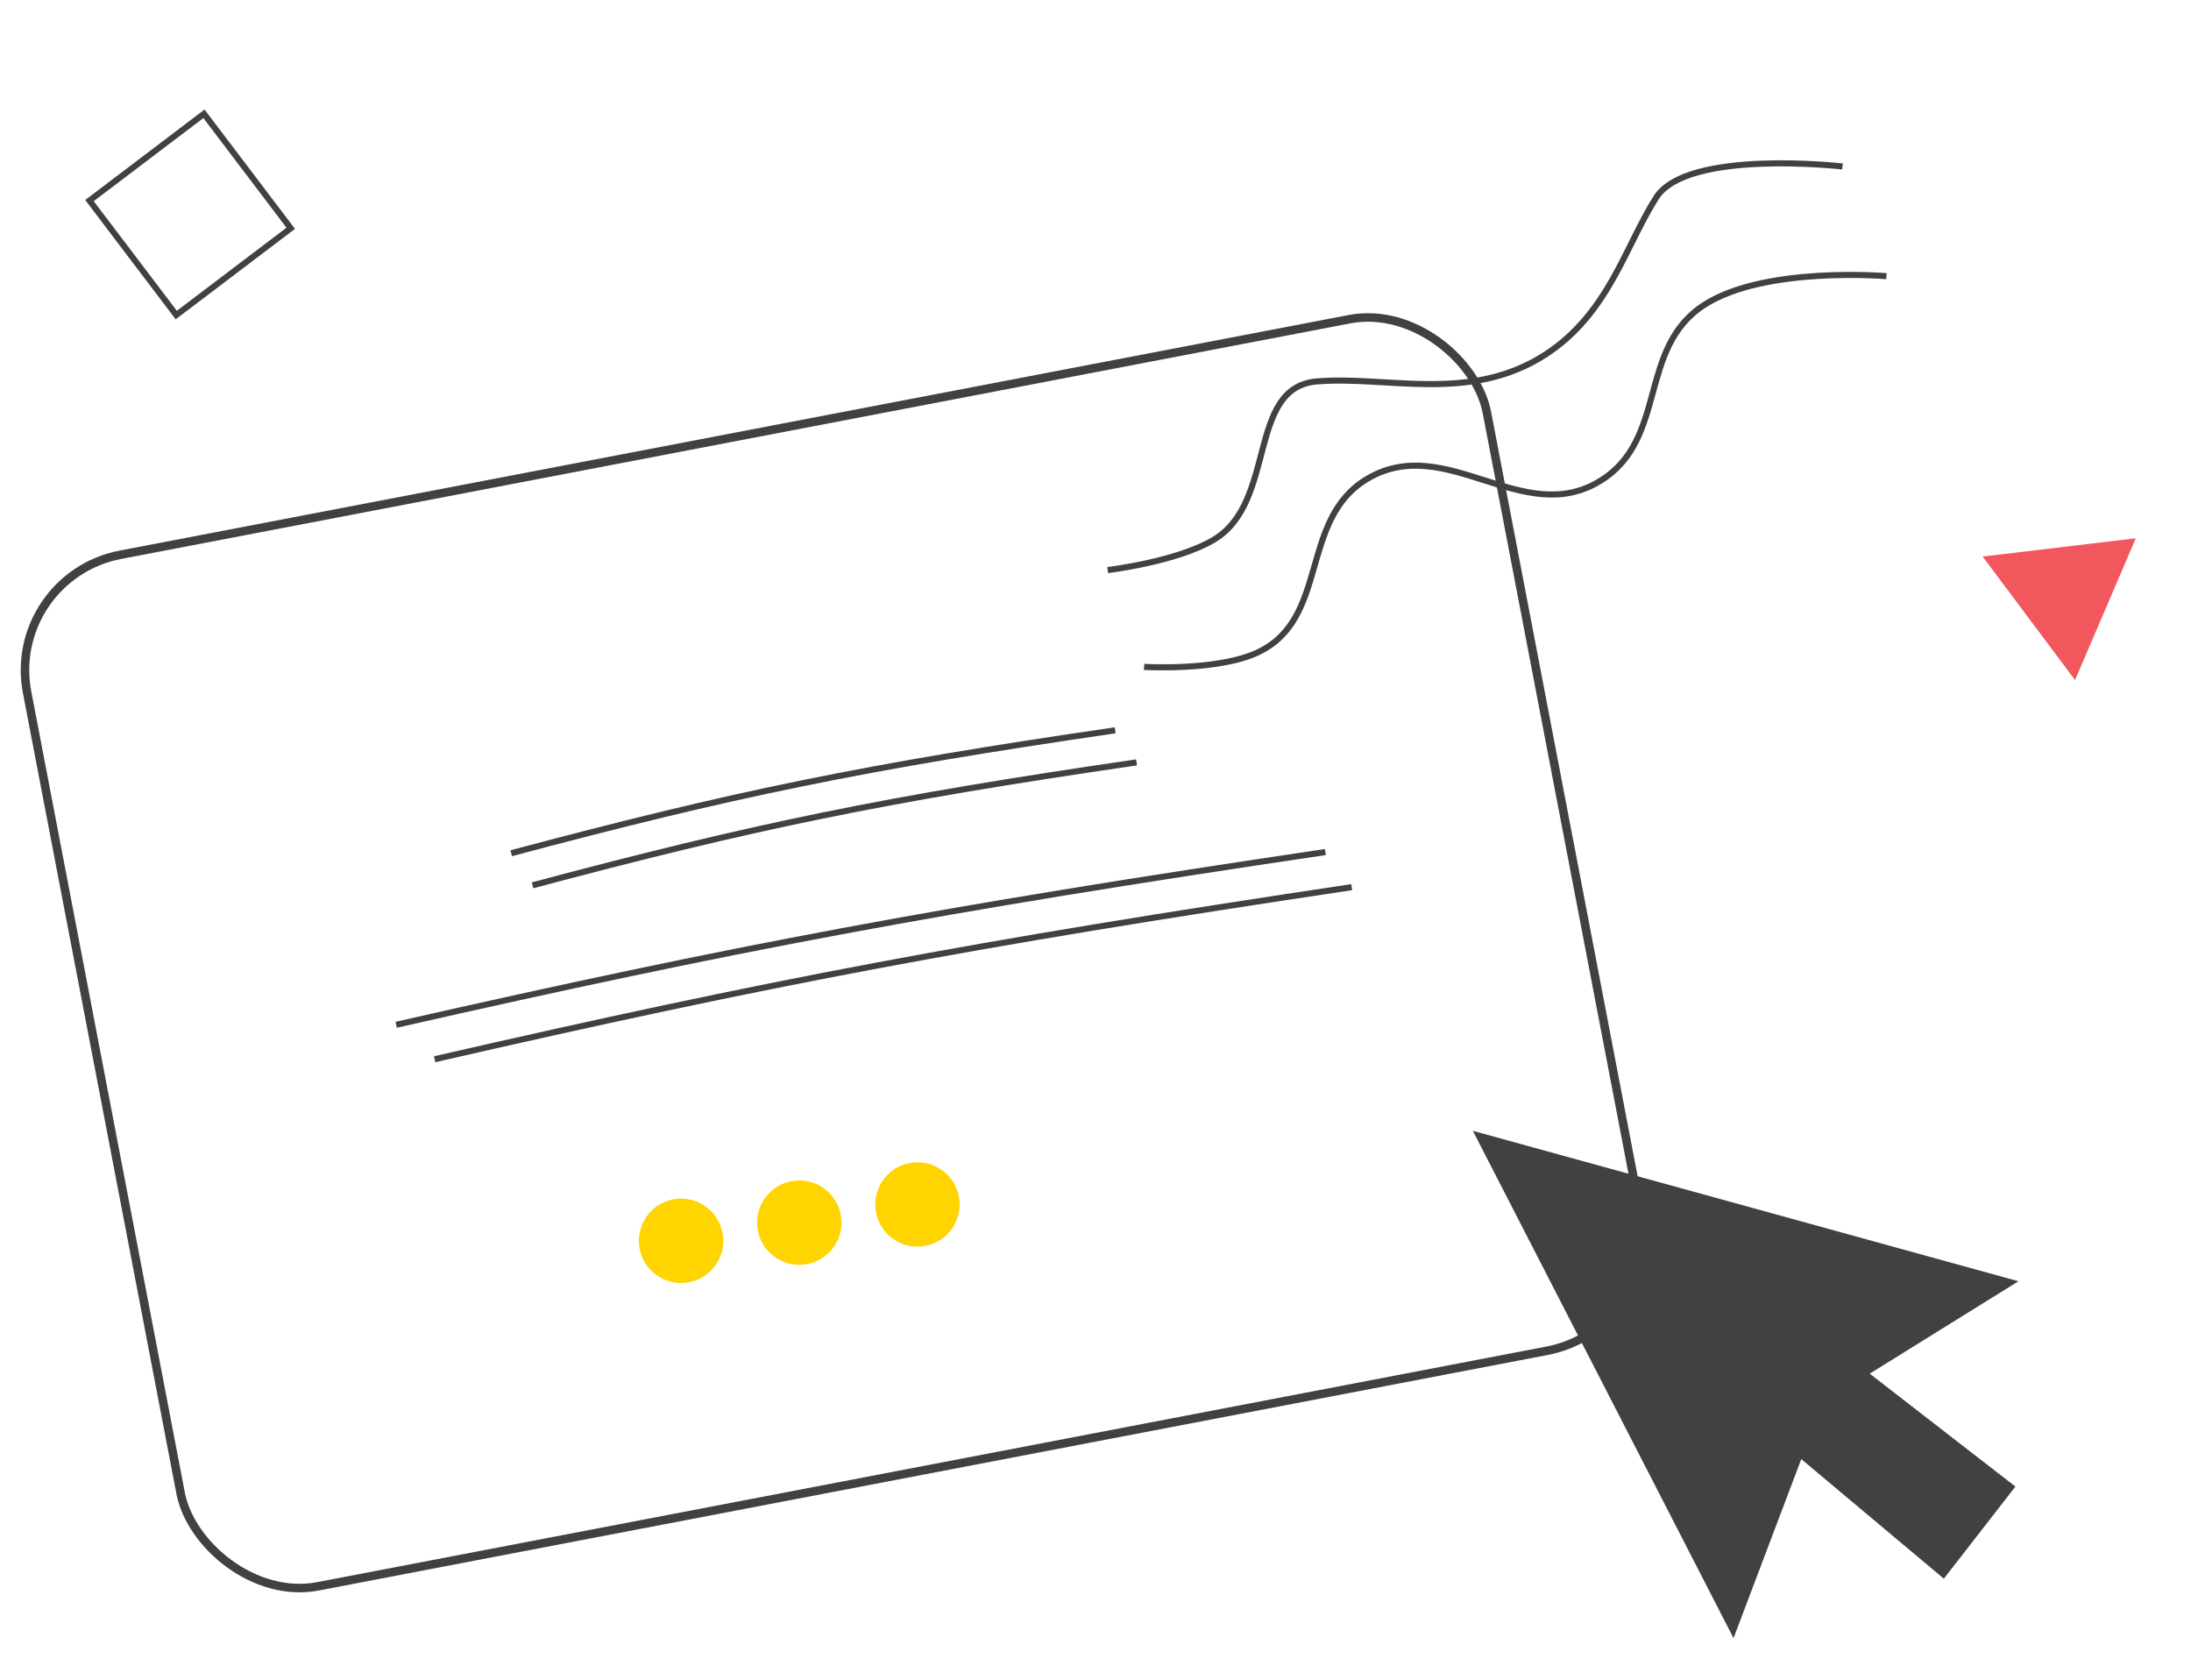 <?xml version="1.0" encoding="UTF-8"?> <svg xmlns="http://www.w3.org/2000/svg" width="180" height="138" viewBox="0 0 180 138" fill="none"> <path d="M93.992 54.79C93.992 54.79 99.939 55.147 103.256 53.635C109.295 50.881 106.656 42.645 112.39 39.302C118.821 35.553 125.097 43.4 131.45 39.52C137.058 36.094 134.496 28.593 140.025 25.041C144.998 21.845 154.979 22.689 154.979 22.689" stroke="#424141" stroke-width="0.5"></path> <path d="M91 46.836C91 46.836 96.677 46.157 99.719 44.343C104.928 41.235 102.408 31.805 108.207 31.334C114.006 30.863 120.825 33.147 127.014 29.096C132.153 25.734 133.516 20.247 136.061 16.235C138.607 12.222 151.368 13.676 151.368 13.676" stroke="#424141" stroke-width="0.5"></path> <rect x="0.41" y="47.395" width="122.111" height="86.291" rx="9.65" transform="rotate(-10.85 0.41 47.395)" stroke="#424141" stroke-width="0.7"></rect> <rect x="16.756" y="9.35" width="11.802" height="11.802" transform="rotate(52.837 16.756 9.35)" stroke="#424141" stroke-width="0.5"></rect> <path d="M42 70.099C60.108 65.266 70.915 63.017 91.617 60" stroke="#424141" stroke-width="0.5"></path> <path d="M121 92.904L142.417 134.585L147.982 119.877L159.695 129.699L165.575 122.132L153.606 112.856L165.825 105.265L121 92.904Z" fill="#424141"></path> <path d="M32.547 84.193C60.345 77.879 76.97 74.739 108.885 70.001" stroke="#424141" stroke-width="0.5"></path> <path d="M43.754 72.734C61.862 67.901 72.669 65.651 93.371 62.635" stroke="#424141" stroke-width="0.5"></path> <path d="M35.707 87.024C63.141 80.73 79.548 77.601 111.047 72.886" stroke="#424141" stroke-width="0.5"></path> <circle cx="55.954" cy="101.941" r="3.467" transform="rotate(-8.744 55.954 101.941)" fill="#FFD400"></circle> <circle cx="65.665" cy="100.448" r="3.467" transform="rotate(-8.744 65.665 100.448)" fill="#FFD400"></circle> <circle cx="75.376" cy="98.954" r="3.467" transform="rotate(-8.744 75.376 98.954)" fill="#FFD400"></circle> <path d="M162.882 45.725L175.465 44.224L170.473 55.872L162.882 45.725Z" fill="#F2575D"></path> </svg> 